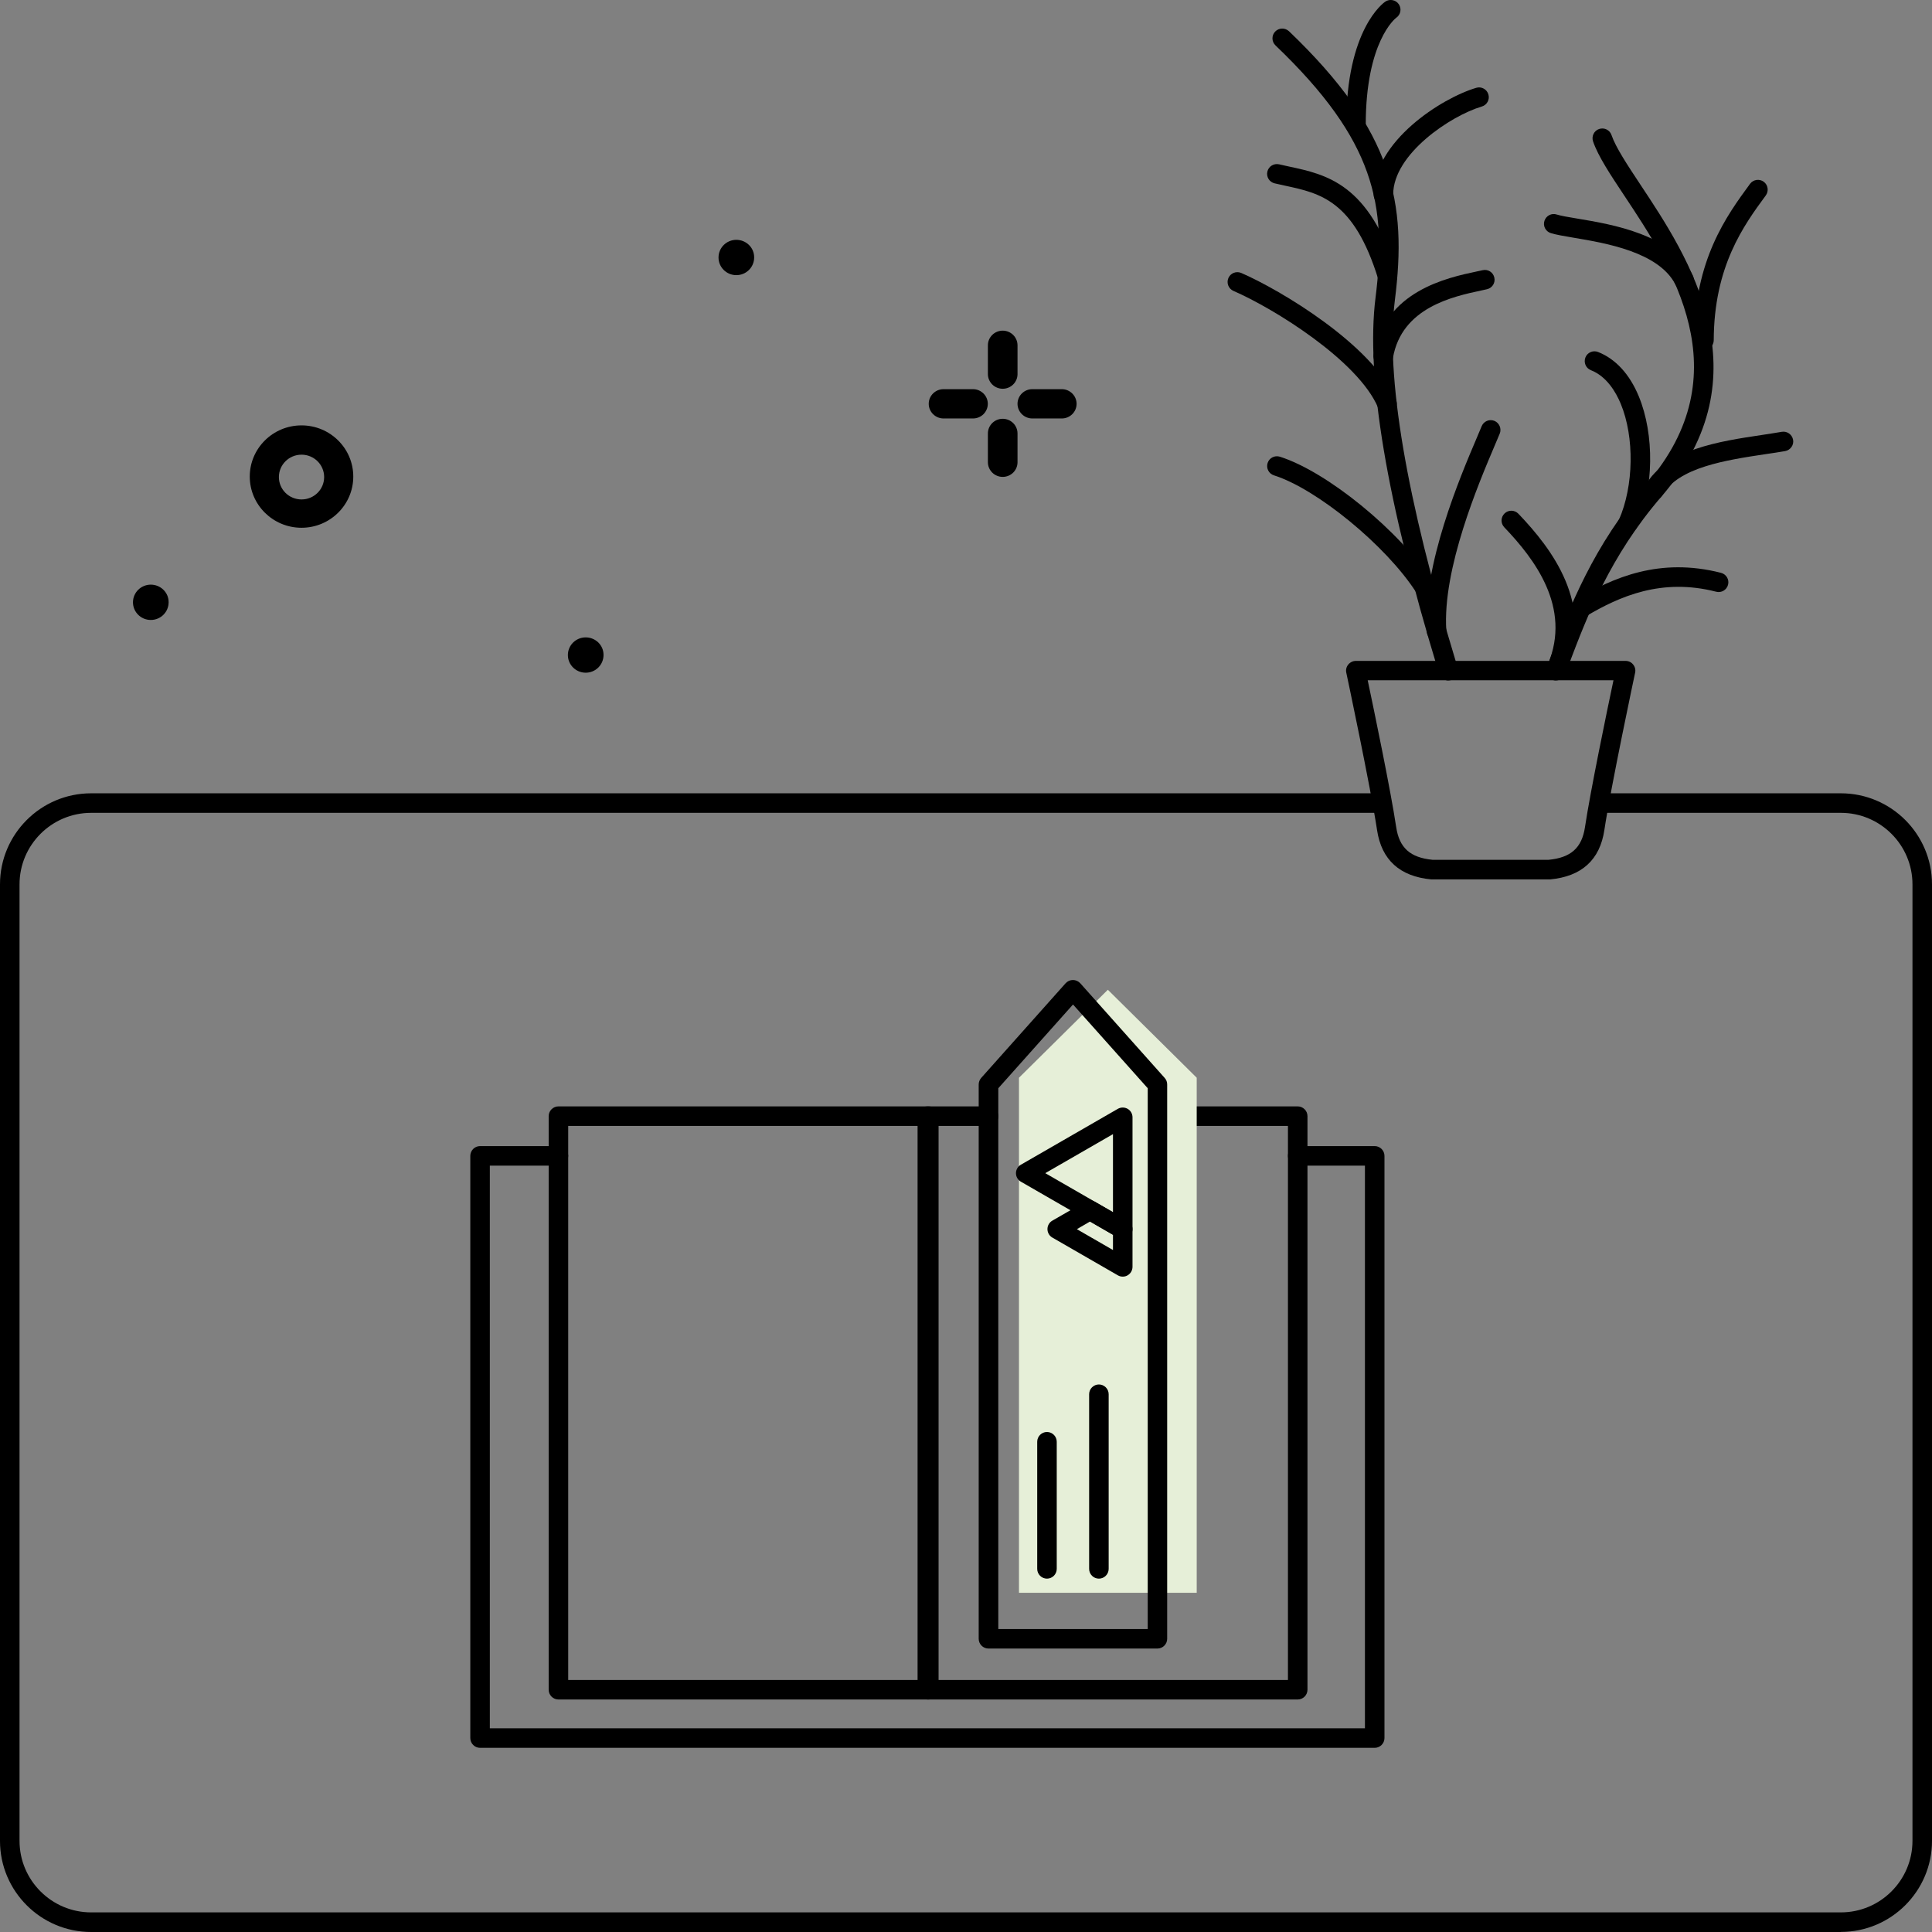 <?xml version="1.0" encoding="UTF-8"?><svg id="a" xmlns="http://www.w3.org/2000/svg" width="83.75mm" height="83.75mm" viewBox="0 0 237.4 237.4"><rect x="0" y="0" width="237.4" height="237.4" fill="#808080" stroke="none"/><g><g><path d="M168.92,214.77H58.99c-.66,0-1.2-.54-1.2-1.2v-71.54c0-.66,.54-1.2,1.2-1.2h9.63c.66,0,1.2,.54,1.2,1.2s-.54,1.2-1.2,1.2h-8.43v69.14h107.53v-69.14h-8.26c-.66,0-1.2-.54-1.2-1.2s.54-1.2,1.2-1.2h9.46c.66,0,1.2,.54,1.2,1.2v71.54c0,.66-.54,1.2-1.2,1.2Z"/><path d="M159.46,208.83h-45.51c-.66,0-1.2-.54-1.2-1.2v-70.48c0-.66,.54-1.2,1.2-1.2h7.52c.66,0,1.2,.54,1.2,1.2s-.54,1.2-1.2,1.2h-6.32v68.08h43.11v-68.08h-16.03c-.66,0-1.2-.54-1.2-1.2s.54-1.2,1.2-1.2h17.23c.66,0,1.2,.54,1.2,1.2v70.48c0,.66-.54,1.2-1.2,1.2Z"/><path d="M114.13,208.83h-45.51c-.66,0-1.2-.54-1.2-1.2v-70.48c0-.66,.54-1.2,1.2-1.2h45.51c.66,0,1.2,.54,1.2,1.2v70.48c0,.66-.54,1.2-1.2,1.2Zm-44.31-2.4h43.11v-68.08h-43.11v68.08Z"/></g><g><polygon points="147.05 195.72 147.05 132.43 136.13 121.62 125.21 132.43 125.21 195.72 147.05 195.72" fill="#e6efd8"/><path d="M142.23,202.57h-20.77c-.66,0-1.2-.54-1.2-1.2v-68.11c0-.29,.11-.58,.3-.8l10.38-11.64c.23-.25,.55-.4,.9-.4h0c.34,0,.67,.15,.9,.4l10.38,11.64c.2,.22,.3,.5,.3,.8v68.11c0,.66-.54,1.2-1.2,1.2Zm-19.57-2.4h18.37v-66.45l-9.18-10.29-9.18,10.29v66.45Z"/><g><path d="M137.96,152.23c-.21,0-.41-.05-.6-.16l-11.92-6.87c-.37-.21-.6-.61-.6-1.04s.23-.83,.6-1.04l11.92-6.87c.37-.21,.83-.21,1.2,0s.6,.61,.6,1.04v13.74c0,.43-.23,.82-.6,1.04-.19,.11-.39,.16-.6,.16Zm-9.51-8.07l8.31,4.79v-9.59l-8.31,4.79Z"/><path d="M137.96,156.87c-.21,0-.41-.05-.6-.16l-8.05-4.64c-.37-.21-.6-.61-.6-1.04s.23-.83,.6-1.04l4.03-2.32c.37-.21,.83-.21,1.2,0l4.02,2.32c.37,.21,.6,.61,.6,1.04v4.64c0,.43-.23,.82-.6,1.04-.19,.11-.39,.16-.6,.16Zm-5.65-5.84l4.45,2.57v-1.87l-2.82-1.63-1.62,.94Z"/></g><path d="M135.03,193.98c-.66,0-1.2-.54-1.2-1.2v-21.46c0-.66,.54-1.2,1.2-1.2s1.2,.54,1.2,1.2v21.46c0,.66-.54,1.2-1.2,1.2Z"/><path d="M128.65,193.98c-.66,0-1.2-.54-1.2-1.2v-15.62c0-.66,.54-1.2,1.2-1.2s1.2,.54,1.2,1.2v15.62c0,.66-.54,1.2-1.2,1.2Z"/></g></g><path d="M37.05,64.85c-3.51,0-6.36-2.82-6.36-6.29,0-3.47,2.85-6.29,6.36-6.29,3.51,0,6.36,2.82,6.36,6.29s-2.85,6.29-6.36,6.29h0Zm0-8.98c-1.53,0-2.78,1.23-2.78,2.75s1.24,2.75,2.78,2.75,2.78-1.23,2.78-2.75-1.24-2.75-2.78-2.75h0Z"/><g><path d="M123.21,47.77c-1,0-1.82-.81-1.82-1.8h0v-3.54c0-.99,.81-1.8,1.82-1.8s1.82,.81,1.82,1.8h0v3.6c-.03,.97-.84,1.74-1.82,1.74Z"/><path d="M123.21,58.6c-1,0-1.82-.81-1.82-1.8h0v-3.54c0-.99,.81-1.8,1.82-1.8s1.82,.81,1.82,1.8h0v3.58c-.02,.98-.83,1.76-1.82,1.76Z"/><path d="M119.56,51.42h-3.62c-1,0-1.82-.81-1.82-1.8,0-.99,.81-1.8,1.82-1.8h3.62c1,0,1.82,.81,1.82,1.8,0,.99-.81,1.8-1.82,1.8Z"/><path d="M130.47,51.42h-3.62c-1,0-1.82-.81-1.82-1.8,0-.99,.81-1.8,1.82-1.8h3.62c1,0,1.82,.81,1.82,1.8,0,.99-.81,1.8-1.82,1.8Z"/></g><path d="M74.16,80.49c0,1.2-.98,2.17-2.19,2.17s-2.19-.97-2.19-2.17,.98-2.17,2.19-2.17c1.2,0,2.19,.95,2.19,2.14,0,0,0,.02,0,.03Z"/><path d="M92.67,31.64c0,1.2-.98,2.17-2.19,2.17s-2.19-.97-2.19-2.17,.98-2.17,2.19-2.17c1.2,0,2.19,.95,2.19,2.14,0,0,0,.02,0,.03Z"/><path d="M20.72,74.01c0,1.2-.98,2.17-2.19,2.17s-2.19-.97-2.19-2.17,.98-2.17,2.19-2.17c1.2,0,2.19,.95,2.19,2.14,0,0,0,.02,0,.03Z"/><path d="M226.2,237.4H11.2c-6.18,0-11.2-5.02-11.2-11.19V108.67c0-6.17,5.02-11.19,11.2-11.19H169.65c.66,0,1.2,.54,1.2,1.2s-.54,1.2-1.2,1.2H11.2c-4.85,0-8.8,3.94-8.8,8.79v117.53c0,4.85,3.95,8.79,8.8,8.79H226.2c4.85,0,8.8-3.94,8.8-8.79V108.67c0-4.85-3.95-8.79-8.8-8.79h-29.44c-.66,0-1.2-.54-1.2-1.2s.54-1.2,1.2-1.2h29.44c6.18,0,11.2,5.02,11.2,11.19v117.53c0,6.17-5.02,11.19-11.2,11.19Z"/><g><g><path d="M177.98,83.62c-.51,0-.99-.33-1.15-.85l-.15-.5c-6.29-20.66-8.87-36.03-7.66-45.68,1.43-11.4-.07-19.32-12.29-31.01-.48-.46-.5-1.22-.04-1.7s1.22-.49,1.7-.04c12.88,12.32,14.51,21.12,13.01,33.04-1.17,9.31,1.38,24.34,7.57,44.68l.15,.5c.19,.63-.17,1.3-.8,1.5-.12,.04-.23,.05-.35,.05Z"/><path d="M166.62,16.55c-.66,0-1.2-.54-1.2-1.2,0-11.8,4.61-15.02,4.8-15.15,.55-.37,1.3-.22,1.67,.33,.36,.55,.22,1.28-.32,1.65-.1,.07-3.75,2.91-3.75,13.16,0,.66-.54,1.2-1.2,1.2Z"/><path d="M170.5,35.13c-.51,0-.99-.33-1.15-.85-2.98-9.65-7.1-10.53-11.47-11.47-.42-.09-.84-.18-1.25-.28-.65-.15-1.05-.79-.9-1.44,.15-.65,.79-1.04,1.44-.9,.4,.09,.81,.18,1.21,.27,4.63,.99,9.87,2.11,13.26,13.11,.2,.63-.16,1.31-.79,1.5-.12,.04-.24,.05-.35,.05Z"/><path d="M169.99,25.12c-.66,0-1.2-.54-1.2-1.2,0-6.56,8.35-11.87,12.61-13.13,.63-.19,1.3,.17,1.49,.81,.19,.64-.17,1.3-.81,1.49-3.8,1.12-10.89,5.83-10.89,10.82,0,.66-.54,1.2-1.2,1.2Z"/><path d="M169.98,44.98c-.07,0-.14,0-.21-.02-.65-.11-1.09-.73-.98-1.39,1.35-7.81,9.02-9.44,12.7-10.22l.7-.15c.65-.15,1.29,.26,1.43,.91,.15,.65-.26,1.29-.91,1.43l-.72,.16c-3.41,.73-9.76,2.08-10.83,8.29-.1,.58-.61,1-1.18,1Z"/><path d="M170.44,50.81c-.47,0-.91-.27-1.11-.73-2.45-5.76-12.78-12.17-17.76-14.33-.61-.26-.89-.97-.63-1.58,.26-.61,.97-.89,1.58-.63,4.76,2.06,16.15,8.83,19.02,15.59,.26,.61-.03,1.31-.63,1.57-.15,.06-.31,.1-.47,.1Z"/><path d="M176.52,78.75c-.63,0-1.15-.49-1.2-1.12-.54-8.13,4.12-19.08,6.11-23.75,.26-.61,.47-1.12,.63-1.5,.25-.62,.95-.91,1.56-.67,.61,.25,.91,.95,.67,1.56-.16,.39-.38,.91-.65,1.54-1.92,4.52-6.42,15.09-5.92,22.65,.04,.66-.46,1.23-1.12,1.28-.03,0-.05,0-.08,0Z"/><path d="M174.99,73.28c-.39,0-.78-.19-1.01-.55-3.68-5.69-12.16-12.65-17.44-14.32-.63-.2-.98-.87-.78-1.51,.2-.63,.87-.98,1.51-.78,5.81,1.84,14.73,9.13,18.73,15.3,.36,.56,.2,1.3-.36,1.66-.2,.13-.43,.19-.65,.19Z"/></g><g><path d="M191.19,83.62c-.14,0-.29-.03-.43-.08-.62-.24-.93-.93-.69-1.55l.46-1.2c2.32-6.1,5.2-13.69,11.8-21.34,11.74-13.6,3.04-26.71-2.72-35.38-1.74-2.62-3.24-4.88-3.86-6.7-.21-.63,.12-1.31,.75-1.52,.63-.21,1.31,.12,1.52,.75,.52,1.52,1.95,3.67,3.59,6.15,5.78,8.71,15.46,23.29,2.54,38.27-6.32,7.33-9.12,14.7-11.37,20.62l-.46,1.2c-.18,.48-.64,.77-1.12,.77Z"/><path d="M191.32,83.28c-.15,0-.31-.03-.46-.09-.61-.25-.9-.96-.65-1.57,2.92-7-1.67-12.96-5.37-16.83-.46-.48-.44-1.24,.04-1.7,.48-.46,1.24-.44,1.7,.04,4.17,4.36,9.3,11.11,5.85,19.41-.19,.46-.64,.74-1.11,.74Z"/><path d="M194.26,75.9c-.41,0-.81-.21-1.03-.59-.34-.57-.15-1.31,.42-1.64,4.58-2.71,10.28-5.21,17.83-3.28,.64,.17,1.03,.82,.86,1.46-.16,.64-.82,1.03-1.46,.86-6.71-1.72-11.86,.56-16.01,3.02-.19,.11-.4,.17-.61,.17Z"/><path d="M200.04,65.53c-.16,0-.32-.03-.48-.1-.61-.27-.88-.97-.62-1.58,1.82-4.15,1.91-10.13,.22-14.22-.61-1.47-1.74-3.38-3.67-4.14-.62-.24-.92-.94-.68-1.56,.24-.62,.94-.92,1.55-.68,2.15,.84,3.89,2.73,5.01,5.45,1.95,4.72,1.85,11.34-.23,16.1-.2,.45-.64,.72-1.1,.72Z"/><path d="M203.23,61.44c-.2,0-.4-.05-.59-.15-.58-.33-.78-1.06-.46-1.63,2.5-4.44,9.08-5.43,14.37-6.22,.84-.13,1.65-.25,2.39-.38,.66-.11,1.27,.33,1.39,.98s-.33,1.27-.98,1.39c-.76,.13-1.59,.26-2.44,.38-4.77,.72-10.71,1.61-12.63,5.03-.22,.39-.63,.61-1.05,.61Z"/><path d="M209.37,43.01h0c-.66,0-1.2-.54-1.2-1.21,.04-9.9,3.99-15.28,6.87-19.21,.39-.53,1.14-.65,1.68-.26,.53,.39,.65,1.14,.26,1.68-2.69,3.66-6.37,8.68-6.4,17.8,0,.66-.54,1.2-1.2,1.2Z"/><path d="M206.92,35.57c-.43,0-.85-.24-1.07-.65-2.07-3.96-8.56-5.05-12.43-5.7-1.23-.21-2.2-.37-2.87-.58-.63-.2-.98-.88-.77-1.51,.21-.63,.88-.98,1.51-.77,.5,.16,1.44,.32,2.53,.5,4.32,.72,11.55,1.93,14.17,6.96,.31,.59,.08,1.31-.51,1.62-.18,.09-.37,.14-.55,.14Z"/></g><path d="M188.48,108.06c-.21,0-.42,0-.62,0h-8.84s-.53,0-.53,0c-.4,0-.83,0-1.26,0h-1.24s-.08,0-.11,0c-3.88-.36-6.12-2.4-6.67-6.06-.8-5.32-3.75-19.21-3.78-19.34-.08-.35,.01-.72,.24-1,.23-.28,.57-.45,.93-.45h33.15c.36,0,.71,.16,.93,.45,.23,.28,.32,.65,.24,1-.03,.14-2.98,14.02-3.78,19.34-.55,3.66-2.79,5.7-6.67,6.06-.04,0-.08,0-.11,0h-1.26c-.2,0-.41,0-.62,0Zm-9.47-2.41h8.86c.38,0,.78,0,1.2,0h1.23c2.75-.27,4.08-1.48,4.46-4.02,.66-4.42,2.71-14.3,3.5-18.04h-30.2c.79,3.74,2.84,13.61,3.5,18.04,.38,2.55,1.72,3.75,4.46,4.02h1.21c.44,0,.84,0,1.22,0h.55Z"/></g></svg>